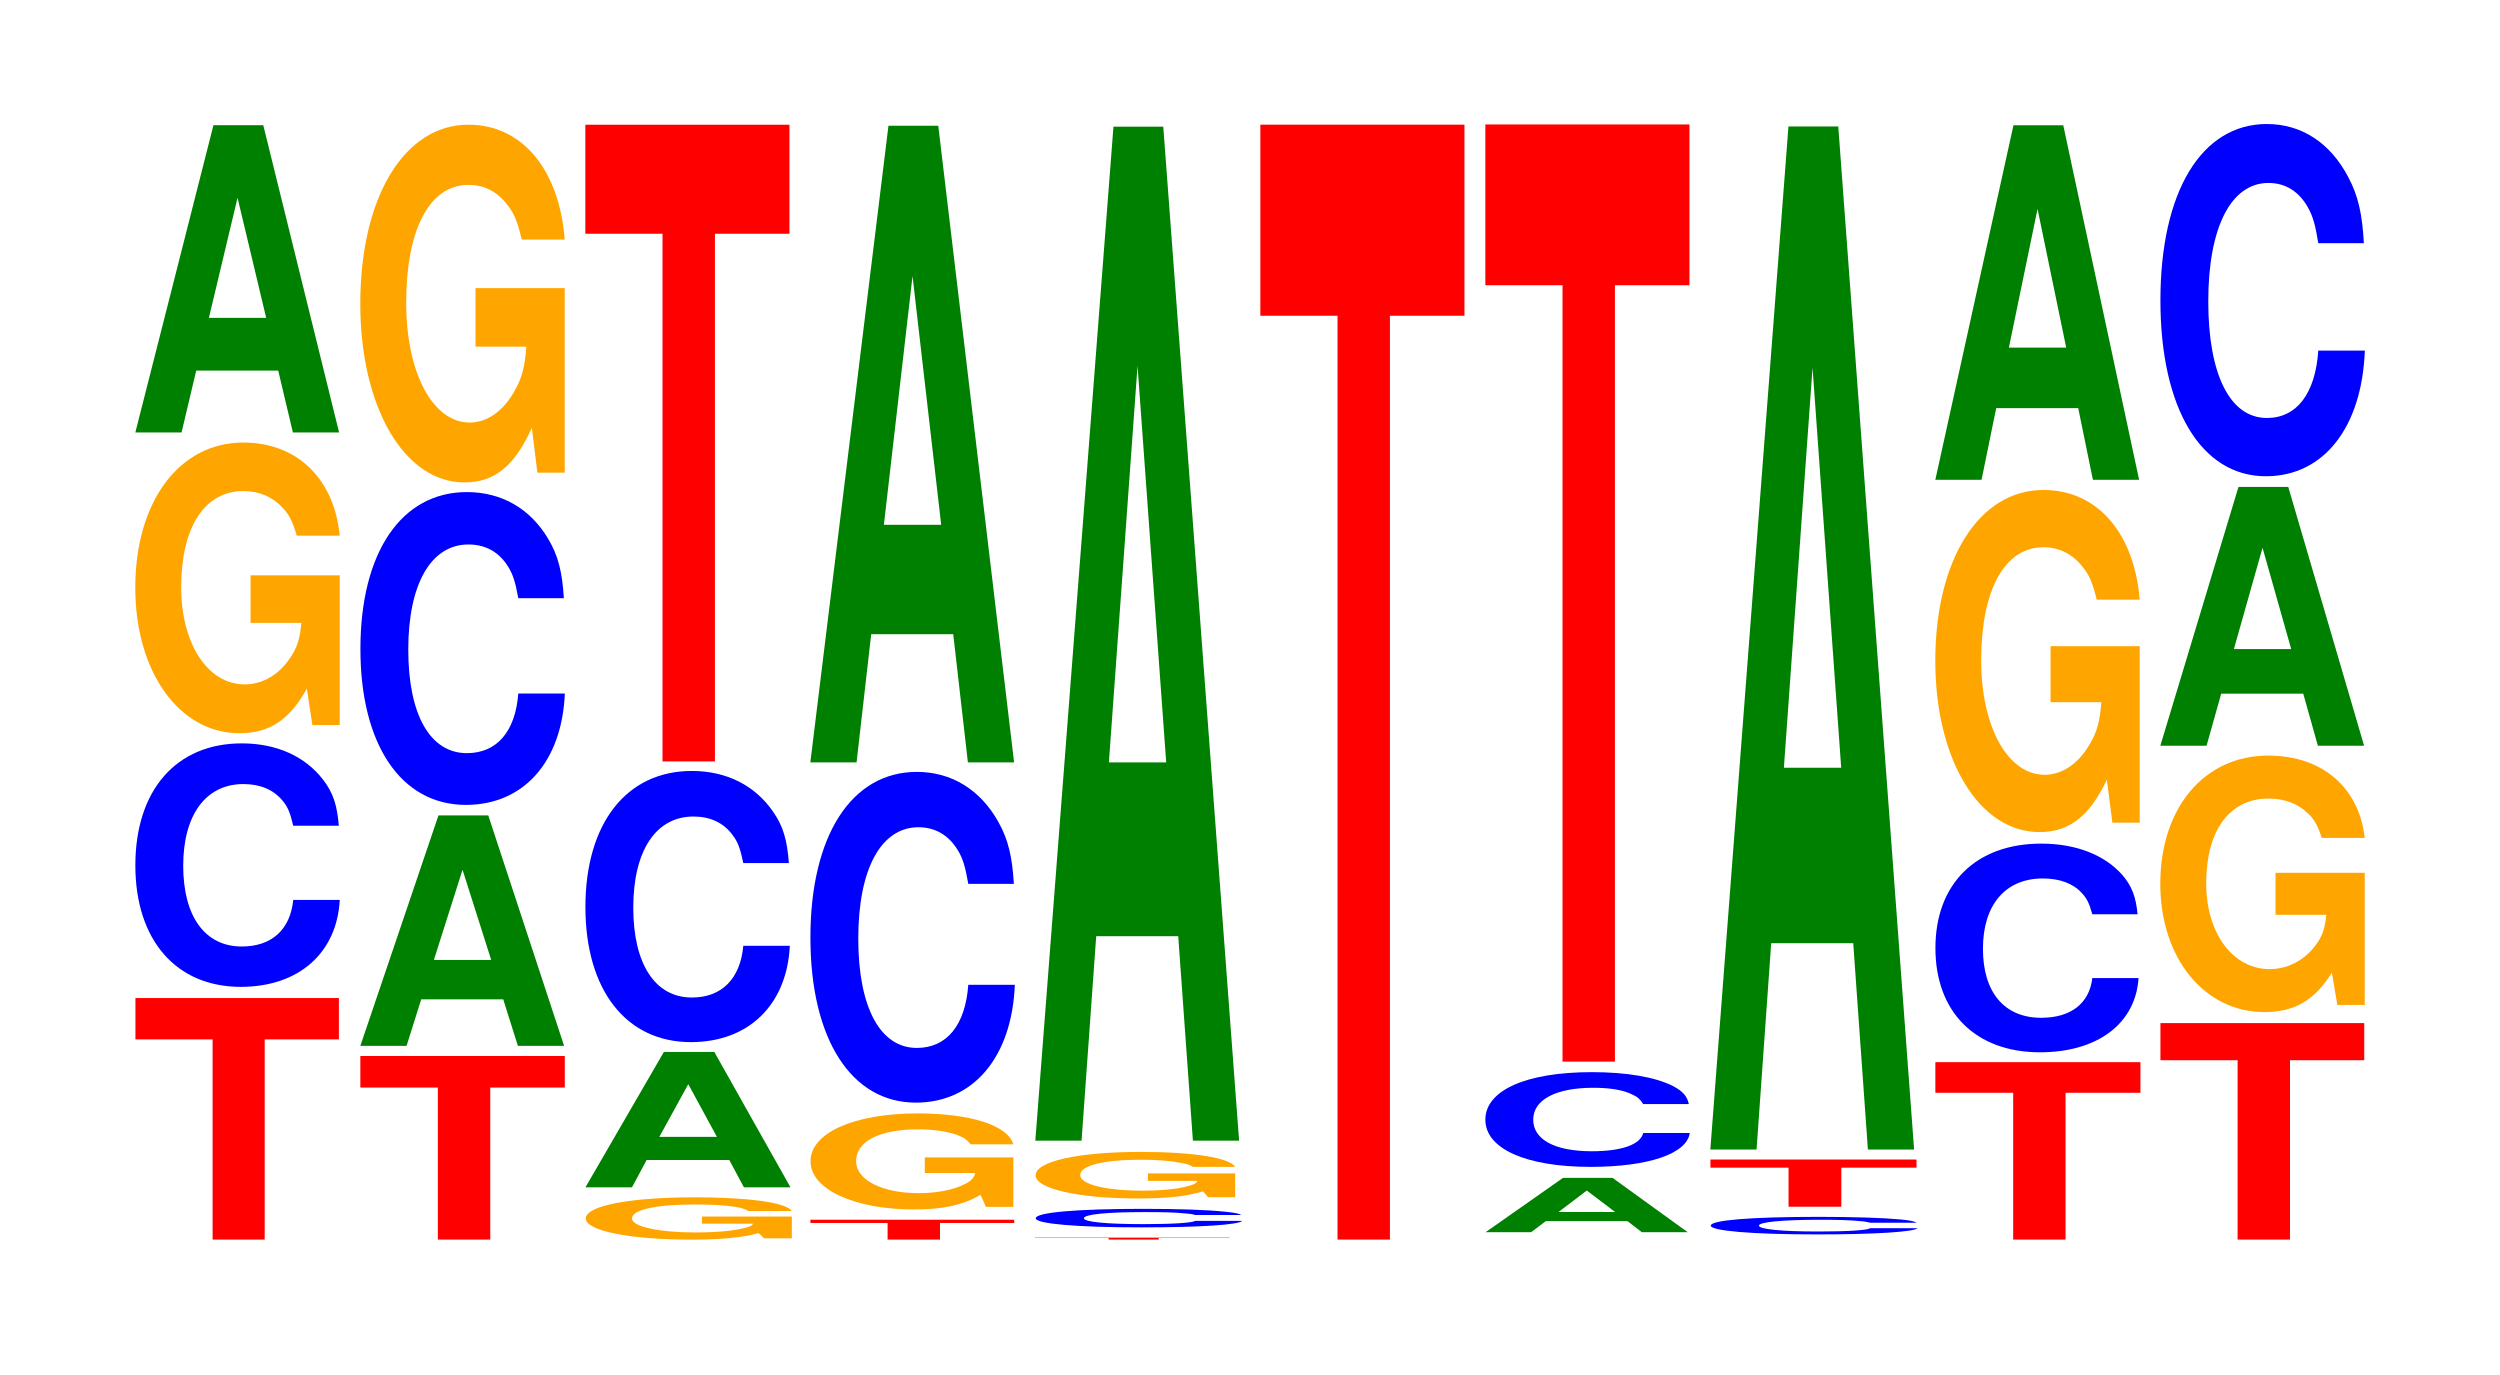 <?xml version="1.0" encoding="UTF-8"?>
<svg xmlns="http://www.w3.org/2000/svg" xmlns:xlink="http://www.w3.org/1999/xlink" width="120pt" height="66pt" viewBox="0 0 120 66" version="1.1">
<defs>
<g>
<symbol overflow="visible" id="glyph0-0">
<path style="stroke:none;" d="M 6.438 -9.609 L 10 -9.609 L 10 -11.594 L 0.234 -11.594 L 0.234 -9.609 L 3.938 -9.609 L 3.938 0 L 6.438 0 Z M 6.438 -9.609 "/>
</symbol>
<symbol overflow="visible" id="glyph1-0">
<path style="stroke:none;" d="M 10.438 -7.375 C 10.359 -8.344 10.172 -8.953 9.688 -9.578 C 8.828 -10.703 7.453 -11.328 5.781 -11.328 C 2.641 -11.328 0.672 -9.094 0.672 -5.469 C 0.672 -1.891 2.625 0.359 5.734 0.359 C 8.5 0.359 10.344 -1.25 10.484 -3.812 L 8.25 -3.812 C 8.109 -2.391 7.219 -1.578 5.781 -1.578 C 4.016 -1.578 2.969 -3.016 2.969 -5.453 C 2.969 -7.906 4.062 -9.375 5.859 -9.375 C 6.656 -9.375 7.312 -9.109 7.75 -8.562 C 8 -8.266 8.109 -7.969 8.25 -7.375 Z M 10.438 -7.375 "/>
</symbol>
<symbol overflow="visible" id="glyph2-0">
<path style="stroke:none;" d="M 10.422 -7.156 L 6.141 -7.156 L 6.141 -4.875 L 8.578 -4.875 C 8.516 -4.125 8.375 -3.672 8.047 -3.203 C 7.516 -2.391 6.719 -1.922 5.859 -1.922 C 4.094 -1.922 2.812 -3.859 2.812 -6.594 C 2.812 -9.469 3.938 -11.203 5.797 -11.203 C 6.562 -11.203 7.203 -10.922 7.688 -10.391 C 8 -10.062 8.156 -9.75 8.359 -9.062 L 10.422 -9.062 C 10.156 -11.797 8.375 -13.531 5.797 -13.531 C 2.719 -13.531 0.609 -10.703 0.609 -6.562 C 0.609 -2.516 2.719 0.422 5.609 0.422 C 7.047 0.422 8.016 -0.219 8.844 -1.719 L 9.109 0.031 L 10.422 0.031 Z M 10.422 -7.156 "/>
</symbol>
<symbol overflow="visible" id="glyph3-0">
<path style="stroke:none;" d="M 7.234 -2.969 L 7.938 0 L 10.156 0 L 6.516 -14.75 L 4.125 -14.75 L 0.375 0 L 2.594 0 L 3.297 -2.969 Z M 6.656 -5.5 L 3.906 -5.5 L 5.281 -11.266 Z M 6.656 -5.5 "/>
</symbol>
<symbol overflow="visible" id="glyph4-0">
<path style="stroke:none;" d="M 6.469 -7.297 L 10.047 -7.297 L 10.047 -8.812 L 0.234 -8.812 L 0.234 -7.297 L 3.953 -7.297 L 3.953 0 L 6.469 0 Z M 6.469 -7.297 "/>
</symbol>
<symbol overflow="visible" id="glyph5-0">
<path style="stroke:none;" d="M 7.234 -2.234 L 7.938 0 L 10.156 0 L 6.516 -11.062 L 4.125 -11.062 L 0.375 0 L 2.594 0 L 3.297 -2.234 Z M 6.656 -4.125 L 3.906 -4.125 L 5.281 -8.453 Z M 6.656 -4.125 "/>
</symbol>
<symbol overflow="visible" id="glyph6-0">
<path style="stroke:none;" d="M 10.438 -9.469 C 10.359 -10.719 10.172 -11.5 9.688 -12.312 C 8.828 -13.766 7.453 -14.562 5.781 -14.562 C 2.641 -14.562 0.672 -11.672 0.672 -7.031 C 0.672 -2.438 2.625 0.453 5.734 0.453 C 8.5 0.453 10.344 -1.609 10.484 -4.891 L 8.25 -4.891 C 8.109 -3.062 7.219 -2.031 5.781 -2.031 C 4.016 -2.031 2.969 -3.875 2.969 -7 C 2.969 -10.156 4.062 -12.047 5.859 -12.047 C 6.656 -12.047 7.312 -11.703 7.75 -11 C 8 -10.609 8.109 -10.234 8.25 -9.469 Z M 10.438 -9.469 "/>
</symbol>
<symbol overflow="visible" id="glyph7-0">
<path style="stroke:none;" d="M 10.422 -8.812 L 6.141 -8.812 L 6.141 -6 L 8.578 -6 C 8.516 -5.078 8.375 -4.516 8.047 -3.938 C 7.516 -2.938 6.719 -2.359 5.859 -2.359 C 4.094 -2.359 2.812 -4.734 2.812 -8.109 C 2.812 -11.641 3.938 -13.766 5.797 -13.766 C 6.562 -13.766 7.203 -13.438 7.688 -12.781 C 8 -12.375 8.156 -12 8.359 -11.141 L 10.422 -11.141 C 10.156 -14.516 8.375 -16.656 5.797 -16.656 C 2.719 -16.656 0.609 -13.172 0.609 -8.062 C 0.609 -3.094 2.719 0.516 5.609 0.516 C 7.047 0.516 8.016 -0.266 8.844 -2.109 L 9.109 0.047 L 10.422 0.047 Z M 10.422 -8.812 "/>
</symbol>
<symbol overflow="visible" id="glyph8-0">
<path style="stroke:none;" d="M 10.516 -1.047 L 6.203 -1.047 L 6.203 -0.703 L 8.656 -0.703 C 8.594 -0.594 8.453 -0.531 8.125 -0.469 C 7.594 -0.344 6.781 -0.281 5.922 -0.281 C 4.125 -0.281 2.844 -0.562 2.844 -0.953 C 2.844 -1.375 3.984 -1.625 5.859 -1.625 C 6.625 -1.625 7.281 -1.594 7.766 -1.516 C 8.078 -1.469 8.234 -1.422 8.438 -1.312 L 10.516 -1.312 C 10.25 -1.719 8.453 -1.969 5.844 -1.969 C 2.734 -1.969 0.625 -1.562 0.625 -0.953 C 0.625 -0.359 2.75 0.062 5.672 0.062 C 7.125 0.062 8.094 -0.031 8.922 -0.25 L 9.188 0 L 10.516 0 Z M 10.516 -1.047 "/>
</symbol>
<symbol overflow="visible" id="glyph9-0">
<path style="stroke:none;" d="M 7.281 -1.312 L 7.984 0 L 10.219 0 L 6.562 -6.5 L 4.141 -6.5 L 0.375 0 L 2.609 0 L 3.312 -1.312 Z M 6.688 -2.422 L 3.922 -2.422 L 5.312 -4.953 Z M 6.688 -2.422 "/>
</symbol>
<symbol overflow="visible" id="glyph10-0">
<path style="stroke:none;" d="M 10.438 -8.203 C 10.359 -9.281 10.172 -9.969 9.688 -10.656 C 8.828 -11.922 7.453 -12.625 5.781 -12.625 C 2.641 -12.625 0.672 -10.109 0.672 -6.094 C 0.672 -2.109 2.625 0.391 5.734 0.391 C 8.5 0.391 10.344 -1.391 10.484 -4.234 L 8.25 -4.234 C 8.109 -2.656 7.219 -1.75 5.781 -1.75 C 4.016 -1.75 2.969 -3.359 2.969 -6.062 C 2.969 -8.812 4.062 -10.438 5.859 -10.438 C 6.656 -10.438 7.312 -10.141 7.75 -9.531 C 8 -9.203 8.109 -8.875 8.25 -8.203 Z M 10.438 -8.203 "/>
</symbol>
<symbol overflow="visible" id="glyph11-0">
<path style="stroke:none;" d="M 6.453 -25.328 L 10.031 -25.328 L 10.031 -30.562 L 0.234 -30.562 L 0.234 -25.328 L 3.938 -25.328 L 3.938 0 L 6.453 0 Z M 6.453 -25.328 "/>
</symbol>
<symbol overflow="visible" id="glyph12-0">
<path style="stroke:none;" d="M 6.453 -0.797 L 10.016 -0.797 L 10.016 -0.953 L 0.234 -0.953 L 0.234 -0.797 L 3.938 -0.797 L 3.938 0 L 6.453 0 Z M 6.453 -0.797 "/>
</symbol>
<symbol overflow="visible" id="glyph13-0">
<path style="stroke:none;" d="M 10.344 -2.359 L 6.094 -2.359 L 6.094 -1.609 L 8.516 -1.609 C 8.453 -1.359 8.312 -1.219 7.984 -1.062 C 7.469 -0.797 6.656 -0.641 5.812 -0.641 C 4.062 -0.641 2.797 -1.266 2.797 -2.172 C 2.797 -3.125 3.906 -3.703 5.766 -3.703 C 6.516 -3.703 7.156 -3.609 7.641 -3.438 C 7.938 -3.328 8.109 -3.219 8.297 -2.984 L 10.344 -2.984 C 10.078 -3.891 8.312 -4.469 5.75 -4.469 C 2.688 -4.469 0.609 -3.531 0.609 -2.172 C 0.609 -0.828 2.703 0.141 5.578 0.141 C 7 0.141 7.953 -0.078 8.766 -0.562 L 9.031 0.016 L 10.344 0.016 Z M 10.344 -2.359 "/>
</symbol>
<symbol overflow="visible" id="glyph14-0">
<path style="stroke:none;" d="M 10.438 -10.016 C 10.359 -11.312 10.172 -12.141 9.688 -13 C 8.828 -14.531 7.453 -15.391 5.781 -15.391 C 2.641 -15.391 0.672 -12.328 0.672 -7.438 C 0.672 -2.578 2.625 0.484 5.734 0.484 C 8.5 0.484 10.344 -1.703 10.484 -5.172 L 8.25 -5.172 C 8.109 -3.234 7.219 -2.141 5.781 -2.141 C 4.016 -2.141 2.969 -4.094 2.969 -7.391 C 2.969 -10.734 4.062 -12.734 5.859 -12.734 C 6.656 -12.734 7.312 -12.359 7.75 -11.625 C 8 -11.219 8.109 -10.812 8.25 -10.016 Z M 10.438 -10.016 "/>
</symbol>
<symbol overflow="visible" id="glyph15-0">
<path style="stroke:none;" d="M 7.234 -6.156 L 7.938 0 L 10.156 0 L 6.516 -30.562 L 4.125 -30.562 L 0.375 0 L 2.594 0 L 3.297 -6.156 Z M 6.656 -11.406 L 3.906 -11.406 L 5.281 -23.344 Z M 6.656 -11.406 "/>
</symbol>
<symbol overflow="visible" id="glyph16-0">
<path style="stroke:none;" d="M 6.156 -0.078 L 9.562 -0.078 L 9.562 -0.094 L 0.219 -0.094 L 0.219 -0.078 L 3.75 -0.078 L 3.75 0 L 6.156 0 Z M 6.156 -0.078 "/>
</symbol>
<symbol overflow="visible" id="glyph17-0">
<path style="stroke:none;" d="M 10.547 -0.562 C 10.469 -0.625 10.266 -0.672 9.797 -0.719 C 8.922 -0.812 7.531 -0.859 5.844 -0.859 C 2.656 -0.859 0.688 -0.688 0.688 -0.406 C 0.688 -0.141 2.641 0.031 5.781 0.031 C 8.578 0.031 10.453 -0.094 10.594 -0.281 L 8.344 -0.281 C 8.203 -0.188 7.281 -0.125 5.844 -0.125 C 4.047 -0.125 3 -0.234 3 -0.406 C 3 -0.594 4.094 -0.703 5.922 -0.703 C 6.734 -0.703 7.391 -0.688 7.828 -0.641 C 8.078 -0.625 8.203 -0.609 8.344 -0.562 Z M 10.547 -0.562 "/>
</symbol>
<symbol overflow="visible" id="glyph18-0">
<path style="stroke:none;" d="M 10.188 -1.141 L 6 -1.141 L 6 -0.781 L 8.375 -0.781 C 8.328 -0.656 8.188 -0.594 7.859 -0.516 C 7.344 -0.375 6.562 -0.312 5.734 -0.312 C 4 -0.312 2.75 -0.609 2.75 -1.062 C 2.75 -1.516 3.859 -1.797 5.672 -1.797 C 6.422 -1.797 7.047 -1.75 7.516 -1.656 C 7.828 -1.609 7.984 -1.562 8.172 -1.453 L 10.188 -1.453 C 9.922 -1.891 8.188 -2.172 5.656 -2.172 C 2.656 -2.172 0.609 -1.719 0.609 -1.047 C 0.609 -0.406 2.672 0.062 5.484 0.062 C 6.891 0.062 7.844 -0.031 8.641 -0.281 L 8.891 0 L 10.188 0 Z M 10.188 -1.141 "/>
</symbol>
<symbol overflow="visible" id="glyph19-0">
<path style="stroke:none;" d="M 7.234 -9.812 L 7.938 0 L 10.156 0 L 6.516 -48.672 L 4.125 -48.672 L 0.375 0 L 2.594 0 L 3.297 -9.812 Z M 6.656 -18.156 L 3.906 -18.156 L 5.281 -37.188 Z M 6.656 -18.156 "/>
</symbol>
<symbol overflow="visible" id="glyph20-0">
<path style="stroke:none;" d="M 6.453 -44.344 L 10.031 -44.344 L 10.031 -53.516 L 0.234 -53.516 L 0.234 -44.344 L 3.938 -44.344 L 3.938 0 L 6.453 0 Z M 6.453 -44.344 "/>
</symbol>
<symbol overflow="visible" id="glyph21-0">
<path style="stroke:none;" d="M 7.188 -0.531 L 7.875 0 L 10.078 0 L 6.469 -2.609 L 4.094 -2.609 L 0.375 0 L 2.562 0 L 3.266 -0.531 Z M 6.594 -0.969 L 3.875 -0.969 L 5.234 -2 Z M 6.594 -0.969 "/>
</symbol>
<symbol overflow="visible" id="glyph22-0">
<path style="stroke:none;" d="M 10.438 -2.875 C 10.359 -3.25 10.156 -3.484 9.688 -3.734 C 8.828 -4.172 7.453 -4.406 5.781 -4.406 C 2.625 -4.406 0.672 -3.531 0.672 -2.125 C 0.672 -0.734 2.609 0.141 5.719 0.141 C 8.484 0.141 10.344 -0.484 10.484 -1.484 L 8.25 -1.484 C 8.109 -0.922 7.203 -0.609 5.781 -0.609 C 4 -0.609 2.969 -1.172 2.969 -2.125 C 2.969 -3.078 4.047 -3.656 5.859 -3.656 C 6.656 -3.656 7.312 -3.547 7.734 -3.328 C 7.984 -3.219 8.109 -3.094 8.25 -2.875 Z M 10.438 -2.875 "/>
</symbol>
<symbol overflow="visible" id="glyph23-0">
<path style="stroke:none;" d="M 6.453 -37.266 L 10.031 -37.266 L 10.031 -44.984 L 0.234 -44.984 L 0.234 -37.266 L 3.938 -37.266 L 3.938 0 L 6.453 0 Z M 6.453 -37.266 "/>
</symbol>
<symbol overflow="visible" id="glyph24-0">
<path style="stroke:none;" d="M 10.562 -0.531 C 10.484 -0.594 10.281 -0.641 9.797 -0.688 C 8.938 -0.766 7.547 -0.812 5.859 -0.812 C 2.656 -0.812 0.688 -0.656 0.688 -0.391 C 0.688 -0.141 2.641 0.031 5.797 0.031 C 8.594 0.031 10.469 -0.094 10.609 -0.266 L 8.344 -0.266 C 8.203 -0.172 7.297 -0.109 5.859 -0.109 C 4.062 -0.109 3 -0.219 3 -0.391 C 3 -0.562 4.109 -0.672 5.938 -0.672 C 6.734 -0.672 7.406 -0.656 7.828 -0.609 C 8.078 -0.594 8.203 -0.562 8.344 -0.531 Z M 10.562 -0.531 "/>
</symbol>
<symbol overflow="visible" id="glyph25-0">
<path style="stroke:none;" d="M 6.516 -1.875 L 10.125 -1.875 L 10.125 -2.266 L 0.234 -2.266 L 0.234 -1.875 L 3.984 -1.875 L 3.984 0 L 6.516 0 Z M 6.516 -1.875 "/>
</symbol>
<symbol overflow="visible" id="glyph26-0">
<path style="stroke:none;" d="M 7.234 -9.906 L 7.938 0 L 10.156 0 L 6.516 -49.109 L 4.125 -49.109 L 0.375 0 L 2.594 0 L 3.297 -9.906 Z M 6.656 -18.328 L 3.906 -18.328 L 5.281 -37.531 Z M 6.656 -18.328 "/>
</symbol>
<symbol overflow="visible" id="glyph27-0">
<path style="stroke:none;" d="M 6.484 -7.047 L 10.078 -7.047 L 10.078 -8.516 L 0.234 -8.516 L 0.234 -7.047 L 3.969 -7.047 L 3.969 0 L 6.484 0 Z M 6.484 -7.047 "/>
</symbol>
<symbol overflow="visible" id="glyph28-0">
<path style="stroke:none;" d="M 10.375 -6.328 C 10.297 -7.156 10.109 -7.672 9.641 -8.219 C 8.781 -9.188 7.406 -9.719 5.75 -9.719 C 2.625 -9.719 0.672 -7.797 0.672 -4.703 C 0.672 -1.625 2.609 0.297 5.688 0.297 C 8.453 0.297 10.281 -1.078 10.422 -3.266 L 8.203 -3.266 C 8.062 -2.047 7.172 -1.359 5.75 -1.359 C 3.984 -1.359 2.953 -2.578 2.953 -4.672 C 2.953 -6.781 4.031 -8.047 5.828 -8.047 C 6.625 -8.047 7.281 -7.812 7.703 -7.344 C 7.938 -7.094 8.062 -6.844 8.203 -6.328 Z M 10.375 -6.328 "/>
</symbol>
<symbol overflow="visible" id="glyph29-0">
<path style="stroke:none;" d="M 10.422 -8.422 L 6.141 -8.422 L 6.141 -5.734 L 8.578 -5.734 C 8.516 -4.859 8.375 -4.312 8.047 -3.766 C 7.516 -2.812 6.719 -2.25 5.859 -2.25 C 4.094 -2.25 2.812 -4.531 2.812 -7.75 C 2.812 -11.125 3.938 -13.172 5.797 -13.172 C 6.562 -13.172 7.203 -12.844 7.688 -12.219 C 8 -11.844 8.156 -11.469 8.359 -10.656 L 10.422 -10.656 C 10.156 -13.875 8.375 -15.922 5.797 -15.922 C 2.719 -15.922 0.609 -12.594 0.609 -7.719 C 0.609 -2.969 2.719 0.5 5.609 0.5 C 7.047 0.5 8.016 -0.266 8.844 -2.016 L 9.109 0.047 L 10.422 0.047 Z M 10.422 -8.422 "/>
</symbol>
<symbol overflow="visible" id="glyph30-0">
<path style="stroke:none;" d="M 7.234 -3.438 L 7.938 0 L 10.156 0 L 6.516 -17.016 L 4.125 -17.016 L 0.375 0 L 2.594 0 L 3.297 -3.438 Z M 6.656 -6.344 L 3.906 -6.344 L 5.281 -13 Z M 6.656 -6.344 "/>
</symbol>
<symbol overflow="visible" id="glyph31-0">
<path style="stroke:none;" d="M 6.453 -8.609 L 10.016 -8.609 L 10.016 -10.391 L 0.234 -10.391 L 0.234 -8.609 L 3.938 -8.609 L 3.938 0 L 6.453 0 Z M 6.453 -8.609 "/>
</symbol>
<symbol overflow="visible" id="glyph32-0">
<path style="stroke:none;" d="M 10.422 -6.312 L 6.141 -6.312 L 6.141 -4.297 L 8.578 -4.297 C 8.516 -3.641 8.375 -3.234 8.047 -2.812 C 7.516 -2.109 6.719 -1.688 5.859 -1.688 C 4.094 -1.688 2.812 -3.406 2.812 -5.812 C 2.812 -8.344 3.938 -9.875 5.797 -9.875 C 6.562 -9.875 7.203 -9.641 7.688 -9.172 C 8 -8.875 8.156 -8.609 8.359 -7.984 L 10.422 -7.984 C 10.156 -10.406 8.375 -11.938 5.797 -11.938 C 2.719 -11.938 0.609 -9.438 0.609 -5.781 C 0.609 -2.219 2.719 0.375 5.609 0.375 C 7.047 0.375 8.016 -0.188 8.844 -1.516 L 9.109 0.031 L 10.422 0.031 Z M 10.422 -6.312 "/>
</symbol>
<symbol overflow="visible" id="glyph33-0">
<path style="stroke:none;" d="M 7.234 -2.5 L 7.938 0 L 10.156 0 L 6.516 -12.422 L 4.125 -12.422 L 0.375 0 L 2.594 0 L 3.297 -2.5 Z M 6.656 -4.641 L 3.906 -4.641 L 5.281 -9.5 Z M 6.656 -4.641 "/>
</symbol>
<symbol overflow="visible" id="glyph34-0">
<path style="stroke:none;" d="M 10.438 -10.672 C 10.359 -12.062 10.172 -12.938 9.688 -13.844 C 8.828 -15.484 7.453 -16.391 5.781 -16.391 C 2.641 -16.391 0.672 -13.141 0.672 -7.922 C 0.672 -2.75 2.625 0.516 5.734 0.516 C 8.5 0.516 10.344 -1.812 10.484 -5.516 L 8.25 -5.516 C 8.109 -3.453 7.219 -2.281 5.781 -2.281 C 4.016 -2.281 2.969 -4.359 2.969 -7.875 C 2.969 -11.438 4.062 -13.562 5.859 -13.562 C 6.656 -13.562 7.312 -13.172 7.75 -12.391 C 8 -11.953 8.109 -11.531 8.25 -10.672 Z M 10.438 -10.672 "/>
</symbol>
</g>
</defs>
<g id="surface1">
<g style="fill:rgb(100%,0%,0%);fill-opacity:1;">
  <use xlink:href="#glyph0-0" x="6.267" y="59.5"/>
</g>
<g style="fill:rgb(0%,0%,100%);fill-opacity:1;">
  <use xlink:href="#glyph1-0" x="5.825" y="47.01"/>
</g>
<g style="fill:rgb(100%,64.647%,0%);fill-opacity:1;">
  <use xlink:href="#glyph2-0" x="5.885" y="34.773"/>
</g>
<g style="fill:rgb(0%,50.194%,0%);fill-opacity:1;">
  <use xlink:href="#glyph3-0" x="6.121" y="20.759"/>
</g>
<g style="fill:rgb(100%,0%,0%);fill-opacity:1;">
  <use xlink:href="#glyph4-0" x="17.063" y="59.5"/>
</g>
<g style="fill:rgb(0%,50.194%,0%);fill-opacity:1;">
  <use xlink:href="#glyph5-0" x="16.921" y="50.202"/>
</g>
<g style="fill:rgb(0%,0%,100%);fill-opacity:1;">
  <use xlink:href="#glyph6-0" x="16.628" y="38.182"/>
</g>
<g style="fill:rgb(100%,64.647%,0%);fill-opacity:1;">
  <use xlink:href="#glyph7-0" x="16.685" y="22.641"/>
</g>
<g style="fill:rgb(100%,64.647%,0%);fill-opacity:1;">
  <use xlink:href="#glyph8-0" x="27.492" y="59.44"/>
</g>
<g style="fill:rgb(0%,50.194%,0%);fill-opacity:1;">
  <use xlink:href="#glyph9-0" x="27.725" y="56.993"/>
</g>
<g style="fill:rgb(0%,0%,100%);fill-opacity:1;">
  <use xlink:href="#glyph10-0" x="27.428" y="49.631"/>
</g>
<g style="fill:rgb(100%,0%,0%);fill-opacity:1;">
  <use xlink:href="#glyph11-0" x="27.863" y="36.549"/>
</g>
<g style="fill:rgb(100%,0%,0%);fill-opacity:1;">
  <use xlink:href="#glyph12-0" x="38.667" y="59.5"/>
</g>
<g style="fill:rgb(100%,64.647%,0%);fill-opacity:1;">
  <use xlink:href="#glyph13-0" x="38.296" y="57.913"/>
</g>
<g style="fill:rgb(0%,0%,100%);fill-opacity:1;">
  <use xlink:href="#glyph14-0" x="38.228" y="52.442"/>
</g>
<g style="fill:rgb(0%,50.194%,0%);fill-opacity:1;">
  <use xlink:href="#glyph15-0" x="38.521" y="36.596"/>
</g>
<g style="fill:rgb(100%,0%,0%);fill-opacity:1;">
  <use xlink:href="#glyph16-0" x="49.463" y="59.5"/>
</g>
<g style="fill:rgb(0%,0%,100%);fill-opacity:1;">
  <use xlink:href="#glyph17-0" x="49.028" y="58.883"/>
</g>
<g style="fill:rgb(100%,64.647%,0%);fill-opacity:1;">
  <use xlink:href="#glyph18-0" x="49.1" y="57.464"/>
</g>
<g style="fill:rgb(0%,50.194%,0%);fill-opacity:1;">
  <use xlink:href="#glyph19-0" x="49.321" y="54.751"/>
</g>
<g style="fill:rgb(100%,0%,0%);fill-opacity:1;">
  <use xlink:href="#glyph20-0" x="60.263" y="59.5"/>
</g>
<g style="fill:rgb(0%,50.194%,0%);fill-opacity:1;">
  <use xlink:href="#glyph21-0" x="70.932" y="59.146"/>
</g>
<g style="fill:rgb(0%,0%,100%);fill-opacity:1;">
  <use xlink:href="#glyph22-0" x="70.625" y="55.869"/>
</g>
<g style="fill:rgb(100%,0%,0%);fill-opacity:1;">
  <use xlink:href="#glyph23-0" x="71.063" y="50.958"/>
</g>
<g style="fill:rgb(0%,0%,100%);fill-opacity:1;">
  <use xlink:href="#glyph24-0" x="81.428" y="59.221"/>
</g>
<g style="fill:rgb(100%,0%,0%);fill-opacity:1;">
  <use xlink:href="#glyph25-0" x="81.867" y="57.923"/>
</g>
<g style="fill:rgb(0%,50.194%,0%);fill-opacity:1;">
  <use xlink:href="#glyph26-0" x="81.721" y="55.178"/>
</g>
<g style="fill:rgb(100%,0%,0%);fill-opacity:1;">
  <use xlink:href="#glyph27-0" x="92.663" y="59.5"/>
</g>
<g style="fill:rgb(0%,0%,100%);fill-opacity:1;">
  <use xlink:href="#glyph28-0" x="92.228" y="50.213"/>
</g>
<g style="fill:rgb(100%,64.647%,0%);fill-opacity:1;">
  <use xlink:href="#glyph29-0" x="92.285" y="39.44"/>
</g>
<g style="fill:rgb(0%,50.194%,0%);fill-opacity:1;">
  <use xlink:href="#glyph30-0" x="92.521" y="23.029"/>
</g>
<g style="fill:rgb(100%,0%,0%);fill-opacity:1;">
  <use xlink:href="#glyph31-0" x="103.467" y="59.5"/>
</g>
<g style="fill:rgb(100%,64.647%,0%);fill-opacity:1;">
  <use xlink:href="#glyph32-0" x="103.085" y="48.206"/>
</g>
<g style="fill:rgb(0%,50.194%,0%);fill-opacity:1;">
  <use xlink:href="#glyph33-0" x="103.321" y="35.795"/>
</g>
<g style="fill:rgb(0%,0%,100%);fill-opacity:1;">
  <use xlink:href="#glyph34-0" x="103.028" y="22.344"/>
</g>
</g>
</svg>
